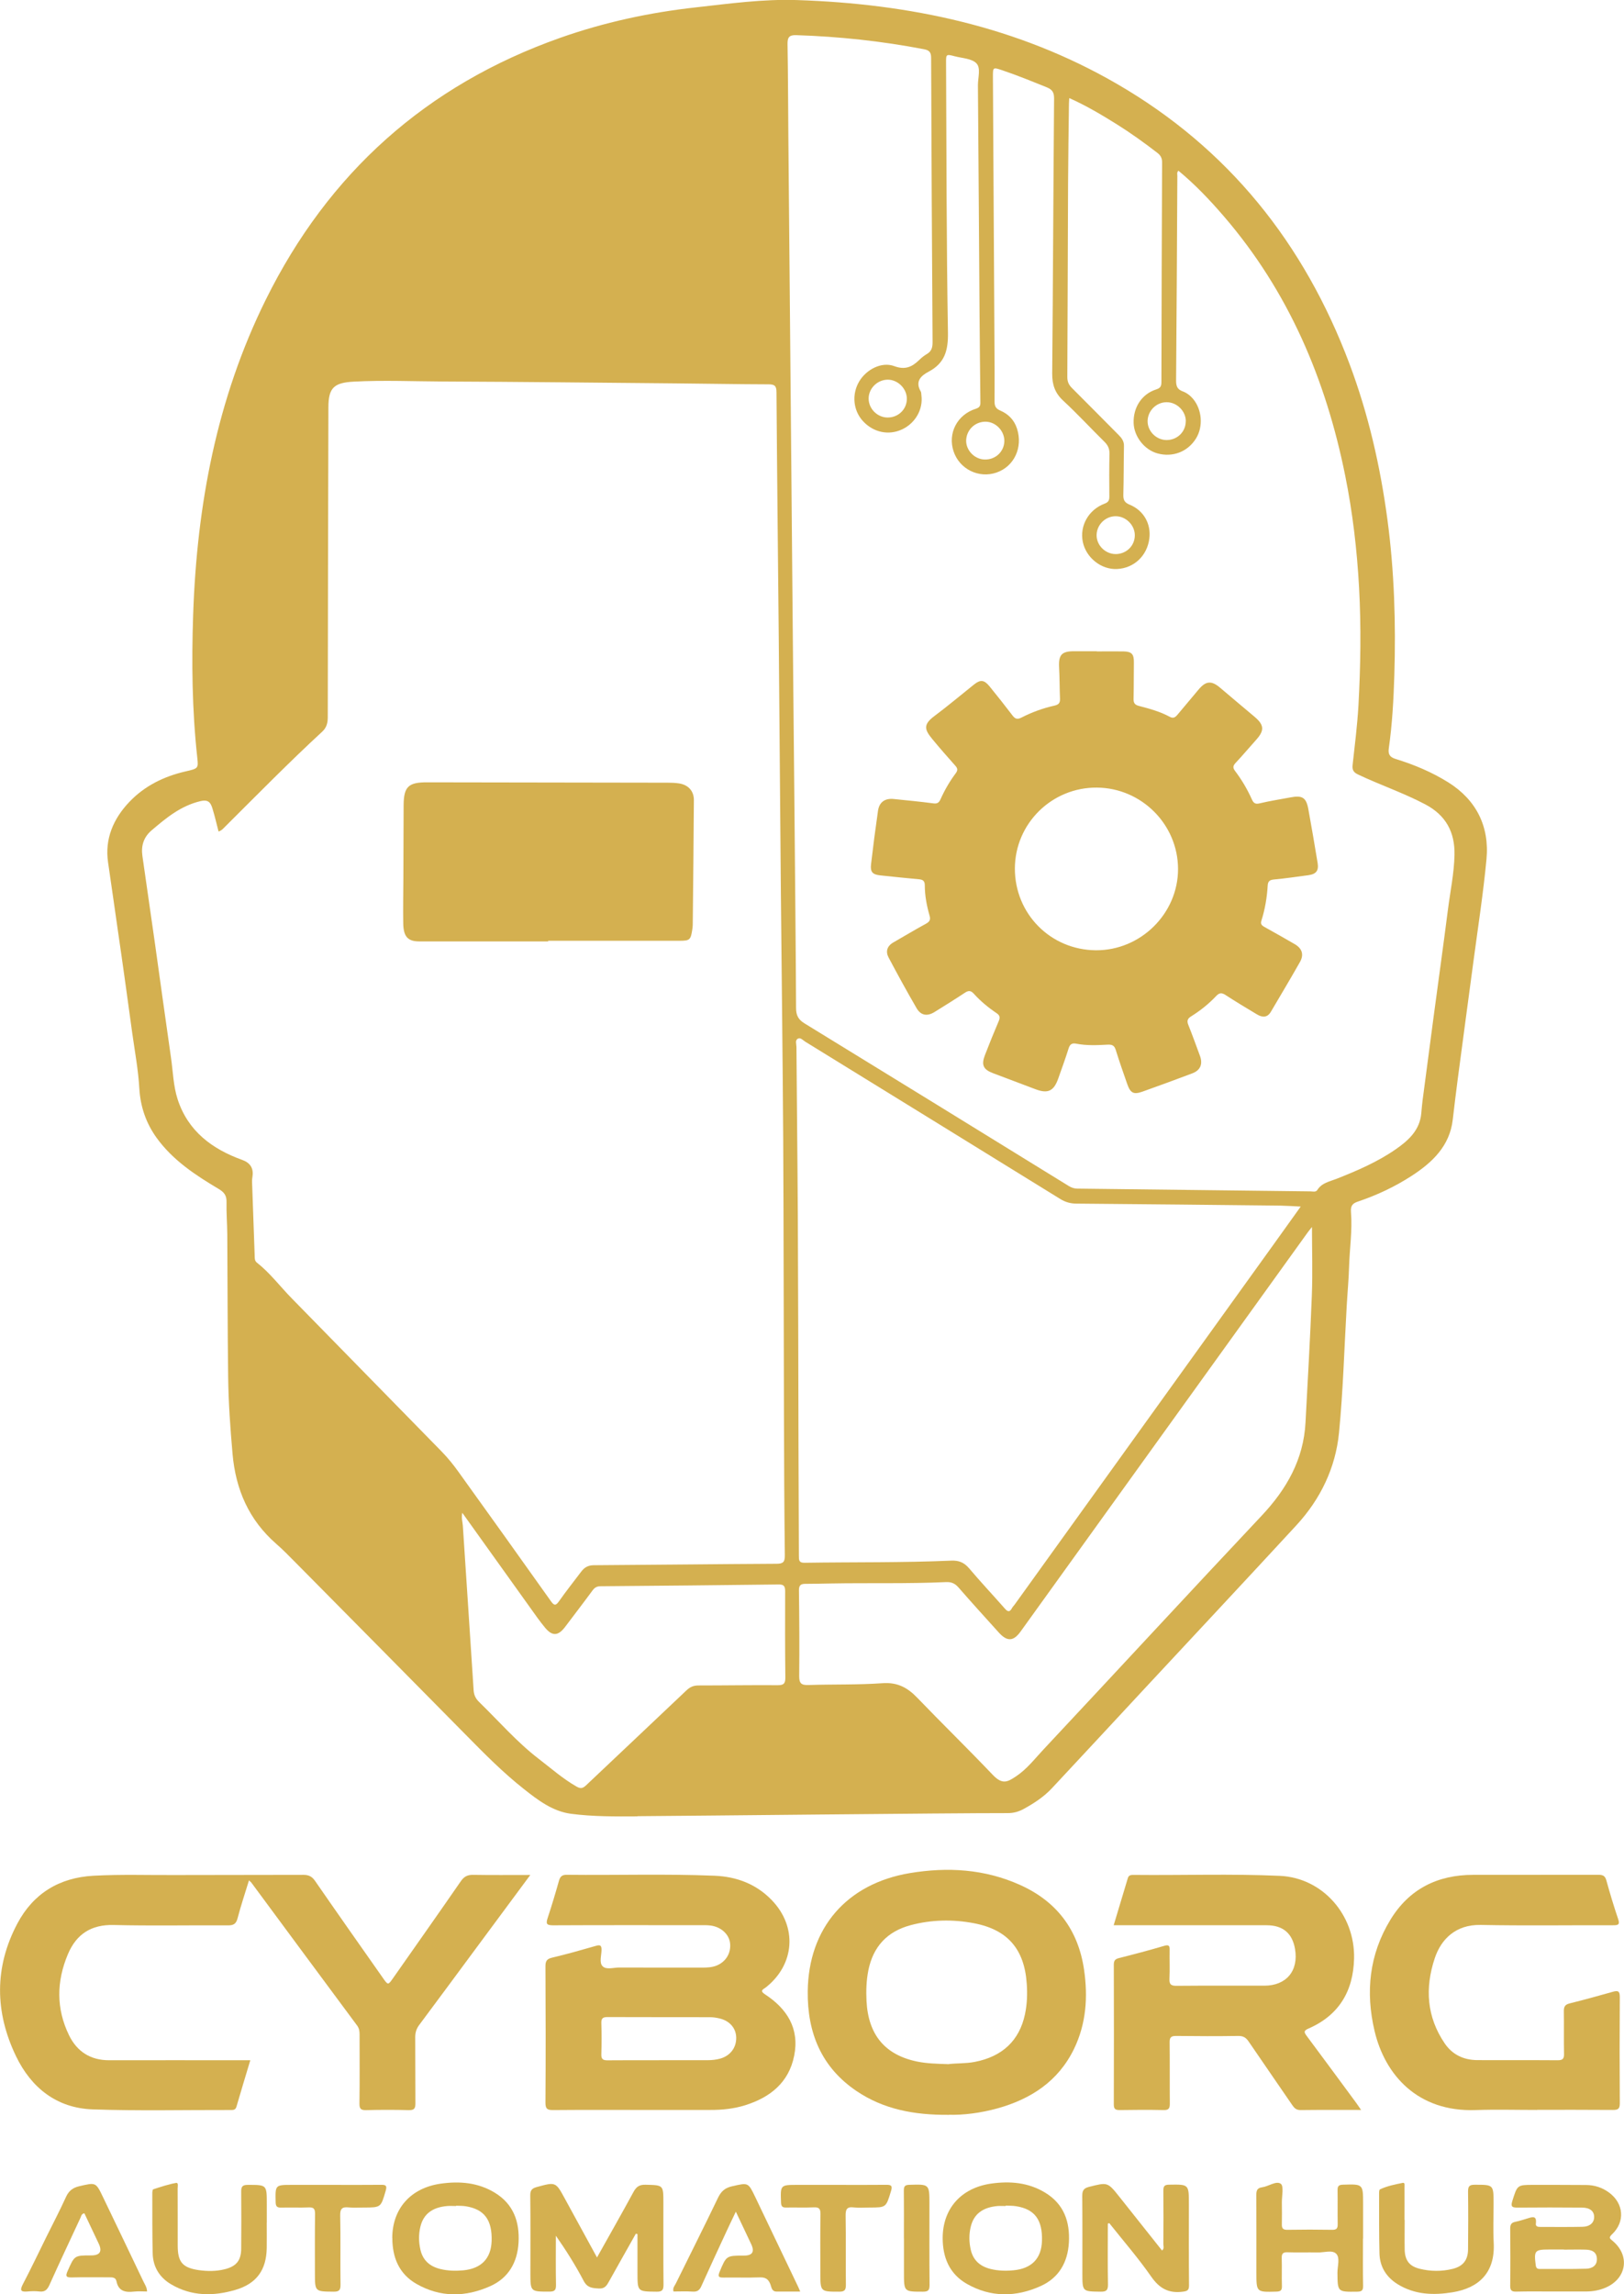 <svg xmlns="http://www.w3.org/2000/svg" id="Layer_2" data-name="Layer 2" viewBox="0 0 258.88 365.58"><defs><style>      .cls-1 {        fill: #d4b050;        stroke-width: 0px;      }    </style></defs><g id="Layer_1-2" data-name="Layer 1"><g><path class="cls-1" d="m101.63,289.43c-3.54.02-7.09.05-10.6-.41-2.92-.38-5.26-2.16-7.51-3.94-3.35-2.64-6.35-5.68-9.34-8.72-9.01-9.14-18.04-18.25-27.06-27.37-1.01-1.02-2.01-2.05-3.09-2.99-4.35-3.8-6.46-8.64-6.96-14.33-.36-4.09-.65-8.18-.7-12.28-.1-7.57-.09-15.13-.14-22.7-.01-1.71-.16-3.42-.12-5.13.03-1.05-.36-1.58-1.27-2.12-3.71-2.2-7.31-4.58-9.88-8.14-1.67-2.32-2.58-4.94-2.75-7.87-.17-2.93-.71-5.83-1.12-8.75-.75-5.47-1.5-10.94-2.3-16.4-.53-3.61-1.02-7.23-1.56-10.85-.56-3.74.84-6.99,3.42-9.68,2.43-2.54,5.49-4.03,8.89-4.82,2.05-.47,2.1-.47,1.91-2.18-.83-7.58-.92-15.19-.66-22.78.59-17.46,3.75-34.38,11.56-50.18,10-20.23,25.62-34.22,46.94-41.76,7-2.47,14.21-4.03,21.59-4.85,5.38-.6,10.73-1.35,16.17-1.17,17.99.59,35.2,4.22,50.94,13.32,17.83,10.31,29.91,25.46,37.12,44.62,3.02,8.03,4.92,16.34,6.06,24.85,1.1,8.23,1.35,16.5,1.1,24.78-.12,3.89-.33,7.79-.88,11.65-.13.93.11,1.4,1.09,1.71,2.94.9,5.79,2.1,8.38,3.72,4.46,2.79,6.59,7.01,6.1,12.25-.51,5.42-1.35,10.81-2.07,16.21-.83,6.27-1.69,12.53-2.51,18.8-.28,2.17-.55,4.34-.8,6.51-.48,4.17-3.25,6.8-6.54,8.93-2.68,1.74-5.56,3.09-8.59,4.11-.88.3-1.17.69-1.09,1.7.23,2.86-.21,5.72-.3,8.59-.06,2.11-.26,4.21-.38,6.31-.39,6.75-.57,13.52-1.23,20.24-.55,5.59-2.95,10.56-6.78,14.72-8.05,8.73-16.17,17.39-24.25,26.08-4.91,5.28-9.81,10.57-14.73,15.83-1.29,1.38-2.86,2.41-4.51,3.31-.78.43-1.6.66-2.5.66-9.84-.01-49.2.43-59.04.49ZM34.84,132.5c-.32-1.23-.6-2.46-.97-3.66-.28-.91-.62-1.49-1.92-1.18-3.13.74-5.46,2.67-7.79,4.66-1.27,1.08-1.69,2.47-1.46,4.07.65,4.6,1.33,9.2,1.98,13.8.86,6.1,1.69,12.2,2.57,18.29.33,2.24.37,4.55,1.07,6.7,1.65,5.06,5.49,7.92,10.3,9.65,1.19.43,1.8,1.24,1.64,2.53-.04.31-.09.63-.08.95.13,3.94.28,7.87.42,11.81.01.4-.02.78.36,1.08,2.11,1.66,3.71,3.82,5.58,5.72,7.95,8.11,15.88,16.23,23.83,24.34,1,1.02,1.9,2.13,2.72,3.28,4.93,6.85,9.84,13.72,14.73,20.6.53.75.78.73,1.3,0,1.12-1.6,2.34-3.12,3.51-4.68.51-.68,1.09-1.04,2-1.05,9.72-.06,19.44-.18,29.16-.23,1.06,0,1.33-.29,1.32-1.35-.09-7.57-.12-15.14-.14-22.71-.05-14.54-.04-29.07-.12-43.61-.08-13.03-.25-26.05-.37-39.08-.12-13.62-.22-27.25-.34-40.87-.12-13.03-.27-26.05-.36-39.08,0-1.03-.34-1.24-1.29-1.24-4.9-.01-9.8-.11-14.7-.15-12.39-.11-24.78-.25-37.17-.3-4.73-.02-9.47-.23-14.21.02-3.16.17-4.05.96-4.06,4.08-.04,16.46-.08,32.91-.1,49.37,0,.92-.17,1.67-.9,2.34-5.27,4.86-10.29,9.98-15.38,15.04-.31.3-.57.67-1.13.86ZM170.45,15.64c-.02.39-.05.66-.05.93-.05,4.22-.12,8.44-.14,12.67-.05,10.28-.06,20.56-.12,30.84,0,.75.24,1.26.76,1.77,2.49,2.47,4.94,4.98,7.42,7.46.49.49.87,1,.85,1.75-.05,2.59-.03,5.18-.1,7.77-.02.81.17,1.25,1.01,1.59,2.23.91,3.42,3.05,3.14,5.35-.33,2.77-2.43,4.77-5.16,4.9-2.51.12-4.92-1.79-5.45-4.31-.53-2.55.89-5.13,3.46-6.1.61-.23.77-.52.77-1.12-.02-2.27-.03-4.54.02-6.81.02-.78-.22-1.35-.77-1.9-2.21-2.18-4.32-4.47-6.6-6.58-1.32-1.22-1.77-2.55-1.76-4.31.13-14.62.18-29.24.3-43.86,0-.95-.27-1.4-1.15-1.76-2.36-.95-4.72-1.92-7.13-2.73-1.47-.49-1.47-.49-1.47,1.03.08,13.94.16,27.89.24,41.83.02,3.31.04,6.61.02,9.92,0,.72.18,1.14.91,1.45,1.28.55,2.22,1.48,2.67,2.88.96,2.98-.43,6.02-3.27,7-2.82.97-5.89-.54-6.84-3.37-.96-2.87.55-5.86,3.56-6.8.78-.25.72-.7.71-1.26-.04-4.54-.1-9.08-.13-13.62-.09-12.23-.16-24.46-.26-36.69,0-1.19.49-2.72-.24-3.47-.74-.77-2.26-.81-3.44-1.12-1.4-.37-1.41-.35-1.4,1.09.07,14.3.06,28.61.3,42.91.05,2.84-.49,4.89-3.07,6.25-1.26.66-2.2,1.57-1.26,3.17.09.16.07.39.1.59.3,2.23-.96,4.45-3.08,5.44-2.14,1-4.56.49-6.22-1.3-1.58-1.7-1.83-4.27-.63-6.32,1.14-1.93,3.58-3.21,5.6-2.46,1.72.64,2.83.14,3.97-.97.37-.36.78-.7,1.22-.95.76-.44.92-1.06.92-1.89-.1-15.1-.18-30.2-.23-45.3,0-.91-.3-1.23-1.15-1.39-6.73-1.29-13.51-2.02-20.36-2.24-1.16-.04-1.4.4-1.38,1.44.08,4.86.09,9.72.13,14.58.08,8.92.16,17.85.24,26.77.08,8.96.16,17.93.24,26.89.08,8.68.15,17.37.23,26.05.09,9.44.18,18.88.27,28.32.09,10.32.2,20.64.25,30.95,0,1.17.34,1.86,1.36,2.48,14.06,8.61,28.09,17.26,42.12,25.91.43.26.84.4,1.34.41,12.39.14,24.78.3,37.16.44.38,0,.87.17,1.12-.23.71-1.13,1.93-1.33,3.03-1.76,3.3-1.3,6.56-2.7,9.48-4.73,2.02-1.4,3.83-3.04,4.06-5.75.06-.67.11-1.35.2-2.02.59-4.49,1.18-8.99,1.78-13.48.75-5.63,1.54-11.26,2.26-16.9.37-2.92.99-5.81,1.05-8.76.07-3.59-1.35-6.3-4.68-8.05-3.46-1.82-7.16-3.07-10.68-4.74-.75-.35-.97-.74-.88-1.54.35-3.16.75-6.32.93-9.49.34-6.24.44-12.49.1-18.74-.33-6.01-1.02-11.96-2.21-17.85-3.09-15.36-9.05-29.39-19.37-41.36-2.23-2.59-4.58-5.06-7.22-7.24-.28.29-.17.58-.17.84-.06,10.88-.11,21.75-.2,32.63,0,.88.2,1.37,1.05,1.69.62.23,1.18.64,1.63,1.17,1.46,1.72,1.68,4.45.48,6.36-1.31,2.1-3.7,3.02-6.12,2.36-2.09-.57-3.74-2.68-3.81-4.84-.08-2.49,1.3-4.62,3.58-5.35.67-.21.85-.5.85-1.16.02-11.67.06-23.35.11-35.02,0-.66-.21-1.1-.74-1.51-2.11-1.63-4.28-3.19-6.54-4.6-2.39-1.49-4.81-2.93-7.47-4.12Zm36.91,176.62c-1.24-.06-2.25-.13-3.27-.15-10.83-.12-21.66-.23-32.5-.32-.95,0-1.77-.24-2.58-.74-13.55-8.37-27.1-16.72-40.66-25.07-.36-.22-.73-.7-1.15-.48-.5.26-.24.87-.24,1.32.06,8.95.17,17.9.22,26.85.06,12.55.08,25.09.11,37.64.02,5.54.05,11.07.06,16.61,0,.65-.01,1.12.91,1.1,7.8-.12,15.61,0,23.41-.34,1.17-.05,2.02.3,2.8,1.21,1.85,2.19,3.82,4.28,5.71,6.43.46.52.77.61,1.13-.06.11-.21.29-.38.43-.57,13.85-19.26,27.71-38.52,41.56-57.78,1.32-1.83,2.62-3.67,4.06-5.67Zm1.8,3.23c-.19.24-.46.56-.7.89-15.26,21.2-30.51,42.4-45.77,63.6-1.13,1.57-2.13,1.63-3.46.17-2.16-2.39-4.33-4.78-6.45-7.21-.55-.63-1.14-.88-1.97-.84-6.13.28-12.27.11-18.4.22-1.35.02-2.71.06-4.06.06-.74,0-1,.27-.99,1.06.06,4.54.09,9.08.04,13.62-.01,1.16.32,1.48,1.47,1.44,3.94-.13,7.89-.01,11.82-.29,2.36-.17,3.98.7,5.52,2.31,3.98,4.13,8.09,8.14,12.04,12.29,1.55,1.63,2.39,1.12,3.69.26,1.76-1.16,3.02-2.83,4.43-4.33,11.6-12.38,23.11-24.86,34.74-37.21,3.99-4.24,6.69-8.96,7-14.86.36-6.75.75-13.5,1.01-20.26.14-3.63.02-7.28.02-10.92Zm-135.46,45.54c-.19.85.04,1.46.08,2.08.57,8.74,1.16,17.47,1.72,26.21.05.78.32,1.34.87,1.88,3.14,3.05,6.01,6.38,9.5,9.06,1.98,1.52,3.86,3.18,6.05,4.43.68.39,1.02.25,1.52-.22,5.32-5.04,10.66-10.06,15.98-15.11.56-.53,1.11-.79,1.9-.79,4.22,0,8.45-.07,12.67-.04.96,0,1.21-.29,1.2-1.22-.05-4.58-.05-9.16-.03-13.75,0-.82-.21-1.1-1.07-1.08-9.44.12-18.88.2-28.33.28-.58,0-.94.18-1.29.65-1.44,1.96-2.92,3.88-4.38,5.82-1.12,1.49-2.08,1.52-3.23.1-.4-.5-.8-.99-1.17-1.51-3.96-5.53-7.92-11.07-12.01-16.78Zm83.52-173.83c-1.68-.07-3.08,1.18-3.2,2.86-.11,1.6,1.26,3.1,2.9,3.16,1.71.07,3.1-1.18,3.18-2.85.07-1.62-1.28-3.1-2.88-3.17Zm23.68,18.09c0-1.62-1.43-3.04-3.06-3.03-1.62,0-2.98,1.33-3.03,2.95-.05,1.64,1.36,3.07,3.03,3.08,1.71,0,3.06-1.31,3.06-3Zm8.13-18.17c0-1.62-1.43-3.04-3.06-3.03-1.62,0-2.98,1.33-3.03,2.95-.05,1.64,1.36,3.07,3.02,3.08,1.71,0,3.06-1.31,3.06-3Zm-44.47-3.54c.02-1.62-1.39-3.06-3.01-3.08-1.67-.01-3.09,1.38-3.08,3.02,0,1.61,1.37,2.98,2.98,3.01,1.71.03,3.09-1.27,3.11-2.95Z"></path><path class="cls-1" d="m84.54,298.76c-2.96,3.99-5.7,7.7-8.45,11.41-3.08,4.16-6.15,8.33-9.25,12.48-.46.61-.65,1.22-.65,1.98.03,3.51,0,7.01.03,10.52,0,.8-.17,1.11-1.04,1.09-2.27-.06-4.54-.06-6.81,0-.82.02-1.08-.19-1.07-1.05.05-3.67.02-7.33.02-11,0-.53-.06-.98-.4-1.44-5.63-7.58-11.24-15.17-16.85-22.76-.07-.09-.17-.16-.38-.36-.63,2.07-1.3,4.04-1.82,6.04-.24.93-.68,1.14-1.58,1.13-6.06-.04-12.12.09-18.17-.06-3.6-.09-5.95,1.47-7.29,4.64-1.83,4.32-1.9,8.68.18,12.94,1.28,2.61,3.43,3.98,6.41,3.97,7.01-.02,14.03,0,21.04,0,.43,0,.87,0,1.44,0-.77,2.55-1.5,4.98-2.21,7.41-.15.51-.5.53-.93.52-7.33-.02-14.67.16-21.99-.1-5.72-.2-9.79-3.43-12.22-8.48-3.38-7.02-3.47-14.17.21-21.12,2.54-4.79,6.67-7.33,12.14-7.63,4.42-.24,8.84-.08,13.26-.11,6.73-.03,13.46,0,20.2-.03.85,0,1.37.25,1.86.96,3.58,5.18,7.2,10.32,10.82,15.47.82,1.17.82,1.16,1.61.04,3.61-5.15,7.24-10.29,10.82-15.47.52-.75,1.08-1.02,1.97-1,2.93.05,5.87.02,9.12.02Z"></path><path class="cls-1" d="m101.32,336.21c-4.38,0-8.76-.02-13.14.02-.88,0-1.23-.14-1.23-1.15.05-7.25.04-14.5,0-21.75,0-.82.2-1.18,1.04-1.38,2.32-.55,4.62-1.2,6.91-1.86.71-.21,1.02-.19.99.68-.02.86-.39,1.98.17,2.54.6.61,1.74.2,2.64.21,4.42.02,8.84,0,13.26.01.76,0,1.51-.03,2.23-.31,1.51-.59,2.37-1.99,2.19-3.59-.16-1.42-1.46-2.61-3.14-2.81-.59-.07-1.19-.05-1.79-.05-7.77,0-15.53-.02-23.3.02-1.07,0-1.14-.29-.84-1.19.65-1.96,1.24-3.94,1.8-5.93.2-.7.54-.94,1.26-.93,7.84.09,15.69-.17,23.53.15,3.49.14,6.62,1.3,9.11,3.87,4.11,4.24,3.71,10.24-.91,13.91-.41.32-1.08.51-.15,1.12,3.52,2.3,5.52,5.45,4.65,9.78-.85,4.27-3.82,6.64-7.81,7.89-1.79.56-3.65.76-5.54.75-3.98-.01-7.97,0-11.95,0Zm3.74-7.93c2.58,0,5.17,0,7.75,0,.68,0,1.35-.07,2-.25,1.6-.45,2.57-1.74,2.55-3.33-.02-1.51-1.03-2.69-2.66-3.07-.5-.12-1.02-.2-1.53-.2-5.45-.01-10.9,0-16.34-.02-.71,0-.99.19-.97.94.05,1.67.05,3.34,0,5.01-.02.75.25.94.97.94,2.74-.03,5.49-.01,8.23-.01Z"></path><path class="cls-1" d="m151.28,336.99c-5.63.05-10.47-.91-14.74-3.79-5.6-3.78-7.85-9.28-7.78-15.88.11-10.1,6.21-17.17,16.28-18.85,6.01-1,11.91-.65,17.53,1.87,5.86,2.62,9.31,7.15,10.24,13.53.63,4.34.34,8.59-1.59,12.59-2.5,5.16-6.86,8.01-12.22,9.5-2.7.75-5.46,1.08-7.71,1.02Zm-.17-8.07c1.32-.18,2.79-.08,4.25-.36,4.4-.84,7.14-3.39,8.03-7.6.34-1.61.4-3.24.28-4.88-.37-5.47-3.03-8.6-8.41-9.62-3.35-.64-6.73-.58-10.07.3-3.77,1-6.01,3.43-6.77,7.22-.32,1.61-.37,3.24-.29,4.88.28,5.39,2.95,8.58,8.07,9.64,1.57.32,3.16.35,4.89.41Z"></path><path class="cls-1" d="m217,336.21c-3.39,0-6.54-.02-9.68.02-.67,0-.99-.3-1.32-.79-2.31-3.39-4.66-6.75-6.96-10.14-.43-.63-.87-.89-1.65-.88-3.31.05-6.61.04-9.92,0-.78,0-1.03.22-1.02,1.01.04,3.27,0,6.53.03,9.8,0,.79-.23,1.02-1.01,1-2.31-.05-4.62-.04-6.93,0-.67,0-.99-.09-.99-.89.03-7.41.02-14.82,0-22.23,0-.6.13-.92.79-1.09,2.43-.61,4.85-1.25,7.25-1.96.78-.23.88.03.86.7-.03,1.51.05,3.03-.03,4.54-.04.91.25,1.14,1.14,1.13,4.66-.04,9.32-.02,13.98-.02,3.51,0,5.49-2.37,4.9-5.84-.43-2.51-1.93-3.79-4.53-3.79-7.65,0-15.3,0-22.95,0-.43,0-.86,0-1.43,0,.78-2.59,1.52-5.05,2.26-7.52.15-.5.54-.5.95-.5,7.77.08,15.54-.2,23.3.15,6.75.31,11.97,6.16,11.81,13.17-.12,5.21-2.42,9.06-7.29,11.17-.81.35-.66.63-.25,1.18,2.62,3.51,5.21,7.04,7.81,10.56.25.34.49.7.84,1.21Z"></path><path class="cls-1" d="m245.02,336.21c-3.27,0-6.54-.09-9.8.02-9.19.32-14.43-5.54-16.1-12.59-1.47-6.22-.85-12.2,2.52-17.73,2.99-4.91,7.51-7.16,13.2-7.16,6.65,0,13.31,0,19.96-.01.7,0,1.07.16,1.27.9.57,2.07,1.19,4.13,1.88,6.16.29.86.03.98-.76.98-7.05-.02-14.11.09-21.16-.05-3.97-.08-6.31,2.27-7.32,5.31-1.58,4.75-1.29,9.34,1.59,13.57,1.23,1.81,3.04,2.65,5.21,2.66,4.26.02,8.53-.01,12.79.02.76,0,1.04-.19,1.02-1-.05-2.27.01-4.54-.03-6.81-.01-.72.19-1.06.91-1.24,2.31-.58,4.62-1.21,6.91-1.86.83-.24,1.11-.08,1.1.84-.04,5.66-.04,11.32,0,16.97,0,.9-.34,1.02-1.11,1.02-4.02-.03-8.05-.02-12.07-.02Z"></path><path class="cls-1" d="m95.17,359.71c2-3.58,3.95-6.99,5.82-10.44.46-.85.96-1.17,1.93-1.14,2.83.07,2.83.02,2.83,2.89,0,4.34-.02,8.68.02,13.02,0,.89-.22,1.15-1.13,1.13-3.02-.03-3.02,0-3.02-3.05v-6.13c-.09-.02-.17-.04-.26-.06-1.41,2.51-2.84,5.02-4.24,7.54-.38.68-.67,1.25-1.66,1.19-1.03-.06-1.82-.09-2.41-1.2-1.3-2.48-2.8-4.86-4.44-7.21,0,2.61-.03,5.21.02,7.82.01.81-.17,1.09-1.04,1.09-3.04,0-3.04.03-3.04-3.01,0-4.1.03-8.2-.02-12.3-.01-.85.27-1.15,1.05-1.36,3.02-.82,3-.84,4.49,1.9,1.67,3.07,3.35,6.13,5.1,9.33Z"></path><path class="cls-1" d="m247.55,365.14c-1.95,0-3.91-.03-5.86.02-.73.02-.96-.21-.95-.95.04-3.03.03-6.06,0-9.08,0-.61.15-.96.8-1.09.66-.13,1.31-.35,1.95-.54.75-.23,1.51-.52,1.34.81-.06.5.34.54.73.54,2.23,0,4.46.03,6.69-.02,1.2-.02,1.88-.66,1.87-1.58-.01-.92-.67-1.47-1.94-1.48-3.43-.03-6.85-.03-10.28,0-.85,0-1.11-.13-.82-1.06.8-2.54.76-2.56,3.36-2.56,2.79,0,5.58,0,8.37.02,1.35,0,2.59.4,3.68,1.2,2.36,1.73,2.6,4.67.47,6.67-.55.52-.35.66.1,1.03,2.82,2.34,2.26,6-1.12,7.46-1,.43-2.05.61-3.14.61-1.75,0-3.51,0-5.26,0Zm1.75-6.69h0c-.79,0-1.59,0-2.38,0-2.27,0-2.41.19-2.11,2.5.06.46.24.61.67.6,2.46-.01,4.92.03,7.38-.04.93-.03,1.74-.48,1.7-1.59-.04-1.13-.87-1.43-1.81-1.45-1.15-.03-2.3,0-3.45,0Z"></path><path class="cls-1" d="m176.6,354.34c0,3.22-.04,6.43.02,9.65.02.95-.26,1.2-1.19,1.18-2.89-.04-2.89,0-2.89-2.92,0-4.1.02-8.2-.02-12.3,0-.83.16-1.25,1.07-1.48,2.98-.75,2.97-.79,4.89,1.63,2.25,2.83,4.5,5.67,6.76,8.51.39-.32.21-.7.21-1.03.02-2.83.03-5.65,0-8.48,0-.69.12-.97.9-.98,3.17-.05,3.17-.09,3.17,3.12,0,4.3-.02,8.6.02,12.9,0,.76-.2.93-.98,1.03-2.25.3-3.73-.51-5.04-2.39-2.06-2.96-4.44-5.7-6.69-8.53-.08.03-.16.05-.24.08Z"></path><path class="cls-1" d="m62.53,356.6c.02-4.66,2.93-7.96,7.71-8.64,3.02-.43,5.96-.19,8.64,1.44,2.97,1.81,3.97,4.63,3.78,7.95-.18,3.15-1.6,5.63-4.49,6.93-3.93,1.77-7.96,1.84-11.78-.35-2.78-1.59-3.85-4.21-3.85-7.32Zm10.18-5.13s0,.04,0,.05c-.48,0-.96-.04-1.43,0-2.38.21-3.78,1.28-4.27,3.31-.29,1.21-.27,2.44.01,3.66.39,1.69,1.5,2.65,3.14,3.06,1.21.3,2.45.33,3.67.22,2.9-.27,4.45-1.9,4.54-4.68.1-3.35-1.16-5.05-4.11-5.53-.51-.08-1.03-.07-1.55-.09Z"></path><path class="cls-1" d="m150.27,356.6c.02-4.66,2.93-7.96,7.7-8.65,3.02-.43,5.96-.19,8.64,1.44,2.98,1.81,3.97,4.62,3.78,7.95-.18,3.15-1.59,5.62-4.49,6.93-3.93,1.78-7.95,1.84-11.78-.35-2.78-1.59-3.85-4.21-3.85-7.32Zm10.05-5.14s0,.04,0,.06c-.44,0-.88-.03-1.31,0-2.38.22-3.78,1.28-4.27,3.32-.29,1.21-.27,2.44.01,3.66.39,1.69,1.51,2.64,3.15,3.05,1.21.3,2.45.33,3.67.21,2.9-.27,4.45-1.9,4.53-4.69.1-3.35-1.16-5.05-4.12-5.52-.55-.09-1.11-.07-1.66-.1Z"></path><path class="cls-1" d="m217.27,356.71c0,2.51-.03,5.02.02,7.53.01.75-.23.92-.95.93-3.13.04-3.11.06-3.14-3.04,0-1.02.44-2.35-.19-3-.63-.66-1.96-.18-2.98-.21-1.59-.04-3.19.03-4.78-.03-.76-.03-.95.24-.93.96.05,1.47-.02,2.95.03,4.42.02.68-.2.87-.88.89-3.2.09-3.19.11-3.19-3.09,0-4.1.01-8.2-.01-12.31,0-.69.12-1.11.9-1.22,1.05-.14,2.28-1.09,3-.56.51.38.16,1.94.17,2.97.01,1.15.03,2.31,0,3.46-.02.66.17.91.87.9,2.39-.04,4.78-.04,7.17,0,.71.01.87-.26.86-.91-.03-1.79.01-3.58-.02-5.38-.01-.66.17-.88.86-.9,3.21-.1,3.21-.12,3.21,3.08,0,1.83,0,3.66,0,5.5Z"></path><path class="cls-1" d="m223.92,353.72c0,1.59-.03,3.19,0,4.78.04,1.68.76,2.61,2.35,3.01,1.76.44,3.55.46,5.32.02,1.63-.41,2.41-1.4,2.43-3.09.03-3.07.04-6.13,0-9.2,0-.79.15-1.11,1.03-1.11,3.04,0,3.04-.04,3.04,3.02,0,2.07-.09,4.15.02,6.21.26,4.88-2.48,7.23-6.52,7.9-3.05.5-6.04.41-8.77-1.27-1.82-1.12-2.86-2.77-2.92-4.91-.08-3.18-.05-6.37-.06-9.55,0-.23.01-.6.14-.66,1.15-.55,2.41-.79,3.64-1.04.39-.08.26.49.27.77.02,1.71,0,3.42,0,5.14h.01Z"></path><path class="cls-1" d="m42.52,354.15c0,1.35.02,2.71,0,4.06-.06,3.51-1.62,5.69-5.01,6.68-3.5,1.02-7,1.03-10.26-.91-1.83-1.09-2.86-2.77-2.91-4.91-.08-3.18-.05-6.37-.06-9.55,0-.23.03-.62.14-.66,1.2-.39,2.41-.8,3.65-1.02.41-.07.25.58.25.9.02,3.03,0,6.05.01,9.08,0,2.61.75,3.53,3.32,3.91,1.38.2,2.78.21,4.15-.13,1.85-.45,2.64-1.39,2.65-3.28.02-3.03.03-6.05,0-9.08-.01-.81.19-1.09,1.05-1.09,3.03,0,3.03-.03,3.03,3.03,0,1,0,1.99,0,2.99Z"></path><path class="cls-1" d="m23.45,365.14c-.7,0-1.37-.06-2.04.01-1.39.16-2.52-.01-2.85-1.66-.12-.6-.63-.61-1.14-.61-1.99.01-3.98-.04-5.97.02-1,.03-1.01-.27-.65-1.07,1.08-2.43,1.06-2.44,3.74-2.44q2.09,0,1.19-1.89c-.76-1.61-1.52-3.22-2.28-4.82-.48.08-.5.45-.62.71-1.66,3.57-3.34,7.13-4.95,10.71-.34.76-.73,1.14-1.59,1.04-.63-.08-1.28-.06-1.91,0-.99.08-1.28-.11-.75-1.13,1.31-2.5,2.52-5.05,3.77-7.58,1.04-2.1,2.13-4.18,3.1-6.31.45-1,1.07-1.51,2.15-1.76,2.62-.6,2.62-.66,3.76,1.72,2.15,4.48,4.31,8.96,6.44,13.44.23.49.58.95.59,1.61Z"></path><path class="cls-1" d="m117.31,352.4c-.63,1.32-1.14,2.37-1.63,3.44-1.3,2.81-2.61,5.62-3.88,8.45-.28.63-.63.91-1.35.87-1.03-.07-2.06-.02-3.09-.02-.16-.56.18-.9.37-1.27,2.25-4.56,4.54-9.11,6.74-13.69.5-1.03,1.12-1.56,2.24-1.81,2.56-.58,2.55-.64,3.67,1.69,2.27,4.73,4.53,9.47,6.79,14.2.12.24.22.49.39.89-1.35,0-2.57,0-3.78,0-.77,0-.8-.71-.98-1.17-.32-.83-.8-1.12-1.7-1.09-1.91.07-3.82,0-5.73.03-.75.01-1-.1-.66-.91,1.08-2.58,1.06-2.59,3.89-2.59q2.02,0,1.14-1.84c-.78-1.63-1.55-3.27-2.44-5.16Z"></path><path class="cls-1" d="m52.89,348.15c2.63,0,5.26.02,7.88-.01.79-.01.94.18.71.96-.77,2.65-.74,2.66-3.51,2.66-.8,0-1.6.06-2.39-.02-1.02-.1-1.37.18-1.35,1.28.08,3.66,0,7.33.05,10.99.01.86-.16,1.17-1.1,1.16-2.98-.03-2.98.01-2.98-2.97,0-3.15-.02-6.29.02-9.44,0-.77-.19-1.05-.99-1.02-1.47.06-2.95-.01-4.42.03-.69.02-.86-.23-.87-.89-.06-2.73-.09-2.73,2.62-2.73,2.11,0,4.22,0,6.33,0Z"></path><path class="cls-1" d="m133.39,348.15c2.63,0,5.26.02,7.88-.01.82-.01,1.02.16.76,1.01-.79,2.6-.75,2.61-3.43,2.61-.84,0-1.68.08-2.51-.02-1.12-.14-1.3.34-1.29,1.34.06,3.66,0,7.33.04,10.99,0,.79-.16,1.1-1.03,1.1-3.04,0-3.04.03-3.04-3.03,0-3.11-.03-6.21.02-9.32.01-.81-.18-1.13-1.05-1.09-1.47.07-2.95,0-4.42.03-.63.02-.8-.21-.82-.82-.1-2.79-.12-2.79,2.67-2.79,2.07,0,4.14,0,6.21,0Z"></path><path class="cls-1" d="m144.09,356.66c0-2.54.02-5.09-.01-7.63,0-.66.18-.87.87-.89,3.21-.1,3.21-.12,3.21,3.08,0,4.29-.02,8.59.02,12.88,0,.83-.21,1.07-1.06,1.07-3.02,0-3.02.02-3.02-3.02,0-1.83,0-3.66,0-5.49Z"></path><path class="cls-1" d="m87.38,150.01c-6.85,0-13.7,0-20.55,0-1.8,0-2.52-.74-2.55-2.88-.04-2.39.01-4.78.02-7.17.02-3.86.02-7.73.04-11.59.01-3.01.75-3.72,3.74-3.71,12.79.03,25.57.04,38.36.06.6,0,1.2.02,1.79.11,1.47.22,2.39,1.2,2.38,2.67-.04,6.61-.11,13.22-.18,19.83,0,.28-.04.56-.08.83-.25,1.62-.4,1.75-2.06,1.75-6.97,0-13.94,0-20.91,0,0,.03,0,.06,0,.1Z"></path><path class="cls-1" d="m174.82,103.8c1.43,0,2.87-.02,4.3,0,1.31.03,1.65.46,1.63,1.77-.03,1.91,0,3.82-.05,5.74-.01.64.12.98.83,1.17,1.69.44,3.39.9,4.94,1.74.55.3.87.09,1.22-.32,1.12-1.35,2.25-2.69,3.38-4.03,1.17-1.39,2.05-1.45,3.43-.28,1.82,1.55,3.65,3.08,5.48,4.62,1.55,1.31,1.61,2.18.26,3.68-1.09,1.21-2.14,2.47-3.26,3.66-.43.46-.5.77-.1,1.3,1.06,1.4,1.95,2.91,2.67,4.51.27.6.53.82,1.25.65,1.62-.39,3.28-.64,4.92-.95,1.88-.36,2.5.02,2.84,1.87.52,2.86,1.01,5.72,1.48,8.58.2,1.23-.23,1.78-1.48,1.95-1.81.24-3.63.51-5.45.68-.69.06-.99.27-1.03.97-.11,1.91-.43,3.79-1.01,5.62-.18.57.14.78.55,1.01,1.6.89,3.2,1.79,4.78,2.71,1.16.68,1.49,1.65.83,2.83-1.51,2.67-3.09,5.3-4.64,7.94-.59,1-1.41.91-2.25.4-1.67-1-3.35-2.01-4.98-3.07-.62-.4-1-.37-1.5.17-1.18,1.25-2.52,2.32-3.98,3.23-.59.36-.71.73-.45,1.37.65,1.62,1.24,3.27,1.85,4.92.48,1.31.08,2.3-1.21,2.79-2.64,1-5.29,1.97-7.96,2.92-1.41.5-1.91.23-2.42-1.21-.63-1.8-1.26-3.6-1.83-5.43-.22-.71-.56-.88-1.28-.85-1.67.09-3.35.17-5-.15-.65-.13-1.01.04-1.23.73-.51,1.63-1.1,3.24-1.67,4.85-.7,1.97-1.64,2.41-3.57,1.69-2.27-.85-4.54-1.71-6.81-2.57-1.56-.59-1.9-1.31-1.3-2.87.7-1.82,1.44-3.63,2.2-5.42.24-.57.21-.91-.34-1.28-1.32-.89-2.56-1.91-3.63-3.1-.48-.53-.86-.52-1.42-.15-1.59,1.05-3.22,2.07-4.84,3.07-1.16.72-2.18.56-2.86-.61-1.54-2.65-3.01-5.34-4.45-8.05-.52-.97-.27-1.85.75-2.43,1.73-.99,3.43-2.02,5.18-2.97.58-.32.79-.62.59-1.3-.45-1.57-.76-3.17-.76-4.82,0-.64-.24-.91-.9-.97-2.06-.18-4.12-.41-6.17-.62-1.25-.13-1.65-.53-1.5-1.78.33-2.84.7-5.68,1.11-8.52.2-1.39,1.12-2.02,2.53-1.87,2.1.22,4.2.41,6.28.69.65.09.91-.11,1.16-.66.65-1.45,1.45-2.84,2.41-4.12.37-.49.32-.8-.06-1.22-1.24-1.4-2.48-2.8-3.67-4.25-1.16-1.42-1.55-2.25.3-3.63,2.17-1.62,4.24-3.37,6.36-5.06,1-.8,1.6-.75,2.44.26,1.26,1.54,2.49,3.11,3.7,4.69.41.54.76.65,1.4.33,1.67-.86,3.43-1.5,5.26-1.91.68-.15.93-.42.9-1.11-.07-1.63-.05-3.27-.14-4.89-.12-2.09.38-2.68,2.43-2.67,1.2,0,2.39,0,3.59,0v.02Zm-.11,47.62c7.13.04,13.09-5.86,13.08-12.95-.01-7.09-5.81-12.91-12.93-12.97-7.19-.06-13.06,5.73-13.08,12.89-.01,7.23,5.7,12.99,12.93,13.03Z"></path></g></g></svg>